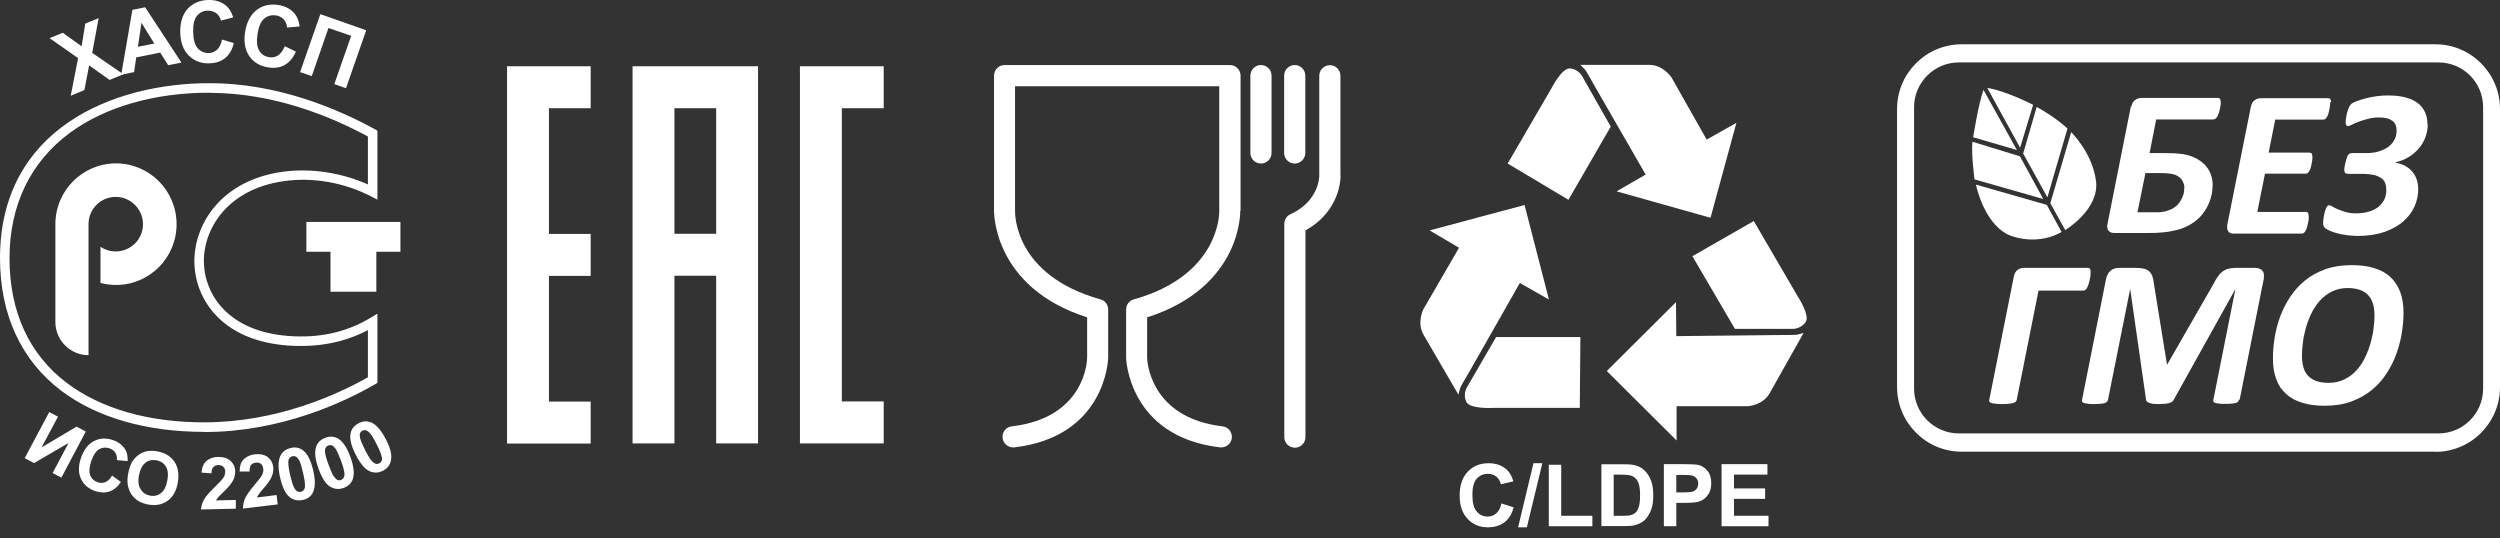 <?xml version="1.0" encoding="UTF-8"?> <svg xmlns="http://www.w3.org/2000/svg" width="209" height="45" viewBox="0 0 209 45" fill="none"><rect x="0" y="0" width="209" height="45" fill="#333333" stroke="none"/><path fill-rule="evenodd" clip-rule="evenodd" d="M66.875 5.54H73.878V9.047H70.377V33.56H73.878V37.068H66.875V5.54ZM42.39 5.54H49.38V9.047H45.892V19.556H49.38V23.064H45.892V33.573H49.38V37.081H42.39V5.54ZM52.882 5.54H63.373V37.068H59.872V23.051H56.383V37.068H52.882V5.54ZM56.383 19.544H59.872V9.047H56.383V19.556V19.544Z" fill="white"></path><path d="M103.711 17.616V6.323C103.711 5.835 103.314 5.437 102.826 5.437H83.985C83.498 5.437 83.1 5.835 83.1 6.323V17.565C83.1 17.565 82.908 23.976 90.885 26.533V29.899C90.885 30.104 90.757 34.922 84.588 35.642C84.1 35.693 83.754 36.143 83.818 36.618C83.87 37.068 84.254 37.402 84.69 37.402C84.729 37.402 84.755 37.402 84.793 37.402C92.476 36.502 92.643 29.989 92.643 29.912V25.878C92.643 25.479 92.386 25.132 92.001 25.029C84.767 23 84.857 17.861 84.857 17.616V7.21H101.929V17.655C101.929 17.655 102.083 22.987 94.784 25.029C94.4 25.132 94.143 25.479 94.143 25.878V29.924C94.143 29.924 94.31 36.502 102.006 37.402C102.044 37.402 102.07 37.402 102.108 37.402C102.544 37.402 102.929 37.068 102.98 36.618C103.032 36.13 102.685 35.693 102.198 35.642C96.08 34.922 95.9 30.091 95.9 29.912V26.533C103.878 23.976 103.686 17.629 103.686 17.604L103.711 17.616Z" fill="white"></path><path d="M112.061 14.674V6.336C112.061 5.848 111.663 5.45 111.176 5.45C110.689 5.45 110.291 5.848 110.291 6.336V14.7C110.291 14.7 110.317 16.794 107.88 17.912C107.559 18.053 107.367 18.375 107.367 18.721V36.541C107.367 37.029 107.764 37.428 108.252 37.428C108.739 37.428 109.137 37.029 109.137 36.541V19.261C112.112 17.616 112.074 14.79 112.074 14.687L112.061 14.674Z" fill="white"></path><path d="M108.239 13.672C108.726 13.672 109.124 13.274 109.124 12.786V6.323C109.124 5.835 108.726 5.437 108.239 5.437C107.752 5.437 107.354 5.835 107.354 6.323V12.786C107.354 13.274 107.752 13.672 108.239 13.672Z" fill="white"></path><path d="M105.417 5.437C104.93 5.437 104.532 5.835 104.532 6.323V12.786C104.532 13.274 104.93 13.672 105.417 13.672C105.905 13.672 106.302 13.274 106.302 12.786V6.323C106.302 5.835 105.905 5.437 105.417 5.437Z" fill="white"></path><path d="M178.179 8.919C178.231 8.662 178.333 8.469 178.487 8.366C178.654 8.251 178.821 8.186 179.013 8.186H185.413C185.567 8.186 185.657 8.302 185.657 8.533C185.657 8.585 185.657 8.662 185.644 8.752C185.644 8.842 185.618 8.944 185.593 9.06C185.567 9.176 185.541 9.278 185.516 9.381C185.477 9.484 185.439 9.587 185.4 9.677C185.362 9.767 185.311 9.844 185.246 9.895C185.182 9.947 185.118 9.985 185.054 9.985H180.257L179.706 12.799H180.924C181.411 12.799 181.796 12.812 182.091 12.837C182.386 12.863 182.656 12.902 182.886 12.966C183.246 13.069 183.553 13.197 183.81 13.364C184.079 13.531 184.297 13.724 184.464 13.942C184.644 14.161 184.772 14.405 184.849 14.662C184.939 14.918 184.977 15.188 184.977 15.458C184.977 15.677 184.951 15.908 184.913 16.165C184.874 16.409 184.797 16.666 184.695 16.923C184.592 17.18 184.464 17.424 184.297 17.668C184.131 17.912 183.938 18.143 183.694 18.349C183.451 18.554 183.181 18.747 182.861 18.901C182.54 19.068 182.168 19.197 181.758 19.274C181.463 19.351 181.142 19.402 180.796 19.428C180.449 19.467 180.052 19.479 179.59 19.479H176.768C176.666 19.479 176.576 19.467 176.499 19.441C176.422 19.415 176.358 19.377 176.294 19.312C176.243 19.248 176.204 19.171 176.178 19.081C176.153 18.991 176.166 18.876 176.178 18.76L178.141 8.893L178.179 8.919ZM182.617 15.715C182.617 15.497 182.553 15.291 182.437 15.086C182.322 14.893 182.13 14.739 181.873 14.623C181.732 14.572 181.565 14.533 181.36 14.507C181.155 14.482 180.873 14.469 180.501 14.469H179.359L178.692 17.745H179.936C180.142 17.745 180.321 17.745 180.449 17.745C180.578 17.745 180.706 17.732 180.809 17.706C180.924 17.706 181.014 17.668 181.104 17.642C181.193 17.616 181.283 17.591 181.373 17.552C181.565 17.488 181.732 17.385 181.873 17.27C182.027 17.154 182.155 17.013 182.258 16.846C182.361 16.692 182.45 16.512 182.514 16.319C182.579 16.126 182.604 15.934 182.604 15.715H182.617Z" fill="white"></path><path d="M194.815 8.52C194.815 8.52 194.815 8.623 194.802 8.7C194.802 8.79 194.776 8.88 194.763 8.996C194.751 9.099 194.725 9.214 194.699 9.33C194.674 9.445 194.635 9.548 194.597 9.651C194.558 9.741 194.494 9.831 194.443 9.895C194.379 9.959 194.315 9.998 194.25 9.998H190.21L189.659 12.76H193.083C193.16 12.76 193.224 12.786 193.263 12.85C193.301 12.914 193.314 12.991 193.314 13.094C193.314 13.133 193.314 13.197 193.314 13.274C193.314 13.364 193.288 13.454 193.276 13.557C193.263 13.659 193.237 13.775 193.211 13.891C193.186 14.006 193.147 14.109 193.109 14.199C193.07 14.289 193.019 14.366 192.955 14.43C192.904 14.495 192.827 14.52 192.763 14.52H189.351L188.71 17.719H192.801C192.865 17.719 192.929 17.745 192.955 17.809C192.993 17.873 193.006 17.963 193.006 18.079C193.006 18.118 193.006 18.182 193.006 18.272C193.006 18.362 192.993 18.452 192.968 18.567C192.942 18.67 192.916 18.786 192.891 18.901C192.865 19.017 192.827 19.12 192.788 19.21C192.75 19.3 192.698 19.377 192.634 19.441C192.57 19.505 192.506 19.531 192.429 19.531H186.747C186.657 19.531 186.568 19.518 186.491 19.492C186.414 19.467 186.35 19.428 186.298 19.364C186.247 19.3 186.221 19.223 186.196 19.133C186.183 19.043 186.196 18.927 186.196 18.811L188.171 8.932C188.222 8.675 188.325 8.495 188.492 8.379C188.645 8.263 188.825 8.212 189.017 8.212H194.648C194.802 8.212 194.879 8.328 194.879 8.546L194.815 8.52Z" fill="white"></path><path d="M202.959 10.383C202.959 10.743 202.895 11.09 202.78 11.424C202.664 11.758 202.485 12.079 202.254 12.362C202.023 12.645 201.741 12.889 201.407 13.107C201.074 13.313 200.702 13.467 200.266 13.57V13.595C200.586 13.659 200.881 13.749 201.112 13.891C201.356 14.032 201.548 14.199 201.702 14.392C201.856 14.585 201.972 14.803 202.049 15.047C202.126 15.291 202.164 15.535 202.164 15.805C202.164 16.306 202.061 16.794 201.856 17.257C201.651 17.719 201.343 18.143 200.92 18.503C200.509 18.876 199.984 19.158 199.342 19.39C198.701 19.608 197.957 19.724 197.098 19.724C196.79 19.724 196.495 19.698 196.2 19.659C195.905 19.621 195.636 19.569 195.392 19.505C195.148 19.441 194.943 19.364 194.763 19.287C194.597 19.21 194.468 19.133 194.391 19.081C194.327 19.017 194.276 18.953 194.25 18.889C194.225 18.824 194.212 18.734 194.212 18.631C194.212 18.593 194.212 18.542 194.225 18.452C194.225 18.362 194.25 18.272 194.263 18.156C194.263 18.041 194.302 17.938 194.327 17.822C194.353 17.706 194.391 17.604 194.417 17.501C194.456 17.398 194.507 17.321 194.545 17.257C194.597 17.193 194.648 17.154 194.712 17.154C194.776 17.154 194.866 17.193 194.994 17.27C195.11 17.347 195.276 17.424 195.456 17.501C195.636 17.578 195.866 17.655 196.123 17.732C196.38 17.809 196.675 17.835 197.008 17.835C197.38 17.835 197.726 17.784 198.034 17.694C198.342 17.604 198.598 17.475 198.816 17.308C199.034 17.141 199.188 16.936 199.317 16.704C199.432 16.473 199.496 16.203 199.496 15.908C199.496 15.689 199.471 15.484 199.406 15.317C199.342 15.15 199.24 15.008 199.073 14.893C198.919 14.777 198.701 14.687 198.445 14.623C198.175 14.572 197.842 14.533 197.444 14.533H196.315C196.2 14.533 196.11 14.508 196.059 14.456C196.008 14.405 195.982 14.328 195.982 14.199C195.982 14.161 195.982 14.071 196.008 13.955C196.02 13.839 196.046 13.711 196.085 13.57C196.123 13.428 196.161 13.3 196.2 13.171C196.238 13.043 196.29 12.953 196.341 12.914C196.38 12.876 196.431 12.85 196.469 12.824C196.508 12.812 196.572 12.799 196.623 12.799H197.816C198.175 12.799 198.509 12.76 198.829 12.67C199.137 12.58 199.406 12.452 199.637 12.298C199.868 12.131 200.035 11.938 200.163 11.707C200.291 11.475 200.356 11.219 200.356 10.923C200.356 10.743 200.33 10.589 200.279 10.46C200.227 10.319 200.138 10.204 200.022 10.114C199.907 10.024 199.753 9.947 199.573 9.895C199.394 9.844 199.176 9.818 198.919 9.818C198.573 9.818 198.265 9.857 197.97 9.934C197.675 10.011 197.418 10.088 197.188 10.178C196.957 10.268 196.764 10.345 196.623 10.422C196.469 10.499 196.367 10.538 196.303 10.538C196.226 10.538 196.174 10.512 196.136 10.448C196.11 10.396 196.097 10.306 196.097 10.204C196.097 10.139 196.097 10.037 196.123 9.908C196.136 9.767 196.174 9.625 196.2 9.484C196.238 9.33 196.277 9.189 196.341 9.047C196.392 8.906 196.469 8.803 196.546 8.713C196.623 8.636 196.777 8.546 196.995 8.469C197.213 8.379 197.47 8.302 197.765 8.225C198.06 8.148 198.368 8.084 198.688 8.045C199.009 7.994 199.33 7.981 199.625 7.981C200.215 7.981 200.728 8.032 201.151 8.161C201.574 8.276 201.92 8.443 202.177 8.662C202.446 8.88 202.626 9.137 202.754 9.433C202.882 9.728 202.934 10.049 202.934 10.396L202.959 10.383Z" fill="white"></path><path d="M174.768 22.781C174.768 22.781 174.768 22.897 174.768 22.987C174.768 23.077 174.742 23.18 174.716 23.282C174.704 23.398 174.678 23.501 174.639 23.629C174.614 23.745 174.575 23.86 174.524 23.963C174.486 24.066 174.434 24.143 174.37 24.207C174.306 24.271 174.242 24.297 174.165 24.297H170.42L168.598 33.432C168.598 33.432 168.56 33.547 168.509 33.586C168.457 33.624 168.393 33.663 168.303 33.689C168.201 33.727 168.085 33.74 167.931 33.753C167.778 33.766 167.585 33.779 167.367 33.779C167.149 33.779 166.957 33.779 166.816 33.753C166.675 33.74 166.559 33.715 166.482 33.689C166.405 33.663 166.341 33.624 166.315 33.586C166.29 33.547 166.277 33.496 166.303 33.432L168.355 23.128C168.406 22.884 168.496 22.704 168.65 22.576C168.804 22.46 168.983 22.396 169.188 22.396H174.563C174.652 22.396 174.704 22.434 174.742 22.511C174.768 22.588 174.781 22.678 174.781 22.781H174.768Z" fill="white"></path><path d="M187.196 33.406C187.196 33.406 187.144 33.522 187.119 33.56C187.08 33.612 187.029 33.65 186.939 33.676C186.849 33.715 186.734 33.727 186.593 33.74C186.452 33.753 186.272 33.766 186.054 33.766C185.836 33.766 185.644 33.766 185.503 33.74C185.361 33.727 185.259 33.702 185.182 33.676C185.105 33.65 185.054 33.612 185.041 33.56C185.015 33.509 185.015 33.458 185.041 33.406L186.875 24.194H186.862L181.732 33.406C181.668 33.56 181.526 33.65 181.321 33.702C181.116 33.753 180.834 33.779 180.475 33.779C180.116 33.779 179.821 33.753 179.667 33.676C179.5 33.612 179.41 33.522 179.41 33.419L178.089 24.194H178.076L176.229 33.419C176.229 33.419 176.191 33.535 176.152 33.573C176.114 33.624 176.05 33.663 175.973 33.689C175.883 33.727 175.78 33.74 175.626 33.753C175.485 33.766 175.306 33.779 175.075 33.779C174.844 33.779 174.677 33.779 174.536 33.753C174.395 33.727 174.293 33.715 174.216 33.689C174.139 33.663 174.087 33.624 174.062 33.573C174.036 33.522 174.036 33.47 174.062 33.419L176.063 23.334C176.088 23.192 176.14 23.064 176.204 22.935C176.268 22.82 176.345 22.717 176.435 22.64C176.524 22.563 176.627 22.498 176.742 22.46C176.858 22.421 176.986 22.396 177.127 22.396H178.564C178.82 22.396 179.038 22.421 179.218 22.46C179.397 22.498 179.551 22.576 179.667 22.678C179.782 22.781 179.872 22.922 179.936 23.09C180 23.256 180.039 23.462 180.064 23.706L181.155 30.451H181.193L185.066 23.706C185.182 23.475 185.297 23.282 185.413 23.115C185.528 22.948 185.656 22.807 185.798 22.704C185.939 22.601 186.093 22.511 186.272 22.473C186.452 22.421 186.657 22.396 186.888 22.396H188.517C188.658 22.396 188.786 22.421 188.889 22.46C188.991 22.498 189.081 22.563 189.145 22.64C189.209 22.717 189.248 22.82 189.261 22.935C189.273 23.051 189.261 23.18 189.248 23.321L187.234 33.419L187.196 33.406Z" fill="white"></path><path d="M200.933 26.186C200.933 26.7 200.881 27.252 200.791 27.83C200.702 28.408 200.548 28.987 200.343 29.565C200.137 30.143 199.868 30.682 199.522 31.209C199.188 31.736 198.778 32.199 198.29 32.597C197.803 32.995 197.239 33.316 196.585 33.56C195.93 33.804 195.186 33.92 194.353 33.92C193.647 33.92 193.019 33.843 192.493 33.676C191.954 33.522 191.493 33.278 191.133 32.944C190.762 32.622 190.479 32.211 190.3 31.71C190.107 31.209 190.018 30.631 190.018 29.95C190.018 29.398 190.069 28.832 190.159 28.229C190.261 27.638 190.402 27.047 190.62 26.468C190.838 25.89 191.108 25.351 191.454 24.824C191.8 24.31 192.211 23.848 192.698 23.449C193.186 23.051 193.75 22.743 194.391 22.511C195.033 22.28 195.776 22.165 196.597 22.165C197.303 22.165 197.931 22.242 198.457 22.409C198.996 22.563 199.445 22.807 199.817 23.141C200.176 23.475 200.458 23.886 200.65 24.387C200.843 24.888 200.933 25.479 200.933 26.147V26.186ZM198.508 26.404C198.508 26.044 198.47 25.723 198.393 25.441C198.316 25.145 198.188 24.914 198.008 24.708C197.841 24.503 197.611 24.361 197.316 24.246C197.033 24.143 196.687 24.079 196.277 24.079C195.764 24.079 195.328 24.182 194.943 24.374C194.558 24.567 194.225 24.824 193.942 25.132C193.66 25.453 193.416 25.813 193.224 26.212C193.032 26.623 192.878 27.034 192.762 27.445C192.647 27.856 192.557 28.267 192.519 28.665C192.467 29.064 192.442 29.41 192.442 29.706C192.442 30.066 192.48 30.4 192.557 30.682C192.634 30.965 192.762 31.209 192.942 31.402C193.121 31.595 193.352 31.749 193.635 31.852C193.917 31.954 194.263 32.006 194.673 32.006C195.174 32.006 195.61 31.903 196.007 31.71C196.392 31.517 196.726 31.273 197.008 30.952C197.29 30.644 197.534 30.284 197.726 29.873C197.918 29.475 198.072 29.064 198.188 28.652C198.303 28.241 198.393 27.83 198.431 27.432C198.483 27.034 198.508 26.687 198.508 26.378V26.404Z" fill="white"></path><path d="M168.881 12.349L169.971 8.765C169.971 8.765 167.675 7.583 166.136 7.351L168.881 12.349Z" fill="white"></path><path d="M170.265 8.944C170.265 8.944 171.651 9.664 172.843 10.743L171.163 16.499L169.137 12.837L170.265 8.944Z" fill="white"></path><path d="M173.151 11.051C173.151 11.051 174.934 12.773 175.229 15.15C175.511 17.527 172.651 19.235 172.651 19.235L171.407 16.987L173.151 11.051Z" fill="white"></path><path d="M165.187 15.432L171.112 17.128L172.343 19.389C172.343 19.389 170.689 20.507 168.29 19.775C165.905 19.043 165.187 15.432 165.187 15.432Z" fill="white"></path><path d="M164.892 11.848L168.868 13.069L170.817 16.64L165.071 14.996C165.071 14.996 164.789 12.914 164.892 11.861V11.848Z" fill="white"></path><path d="M165.815 7.505L168.611 12.542L164.956 11.475C164.956 11.475 165.392 8.713 165.815 7.518V7.505Z" fill="white"></path><path d="M203.6 37.761H163.994C161.018 37.761 158.594 35.333 158.594 32.353V9.111C158.594 6.131 161.018 3.703 163.994 3.703H203.6C206.576 3.703 209 6.131 209 9.111V32.365C209 35.346 206.576 37.774 203.6 37.774V37.761ZM163.75 5.219C161.698 5.219 160.017 6.902 160.017 8.957V32.494C160.017 34.55 161.698 36.233 163.75 36.233H203.857C205.909 36.233 207.589 34.562 207.589 32.494V8.957C207.589 6.889 205.922 5.219 203.857 5.219H163.75Z" fill="white"></path><path d="M137.572 14.597L135.148 15.998L142.998 18.207L145.165 10.268L142.677 11.668L139.74 6.478C139.74 6.478 139.047 5.424 137.893 5.424H132.121C132.121 5.424 132.403 5.694 132.532 5.848C132.66 6.015 133.301 7.171 133.301 7.171L137.572 14.585V14.597Z" fill="white"></path><path d="M134.661 10.589L132.263 6.362C132.263 6.362 131.955 5.784 131.262 5.72C130.57 5.655 129.697 7.39 129.697 7.39L126.042 13.672L131.121 16.704L134.648 10.602L134.661 10.589Z" fill="white"></path><path d="M140.137 28.062L140.112 25.261L134.327 31.017L140.163 36.824V33.959H146.127C146.127 33.959 147.384 33.882 147.948 32.867C148.526 31.852 150.783 27.83 150.783 27.83C150.783 27.83 150.411 27.946 150.206 27.985C150.001 28.01 148.679 28.01 148.679 28.01L140.137 28.1V28.062Z" fill="white"></path><path d="M145.05 27.496H149.898C149.898 27.496 150.552 27.496 150.95 26.931C151.348 26.366 150.27 24.747 150.27 24.747L146.615 18.477L141.484 21.419L145.05 27.509V27.496Z" fill="white"></path><path d="M127.055 23.655L129.492 25.042L127.453 17.141L119.513 19.261L121.976 20.713L118.988 25.865C118.988 25.865 118.423 26.995 119.013 27.997C119.59 28.999 121.925 32.995 121.925 32.995C121.925 32.995 122.014 32.61 122.079 32.417C122.156 32.224 122.835 31.081 122.835 31.081L127.068 23.642L127.055 23.655Z" fill="white"></path><path d="M125.067 28.19L122.63 32.391C122.63 32.391 122.283 32.956 122.578 33.586C122.861 34.215 124.81 34.1 124.81 34.1H132.07L132.121 28.177H125.08L125.067 28.19Z" fill="white"></path><path d="M125.529 42.091L126.542 42.412C126.388 42.978 126.132 43.402 125.76 43.671C125.401 43.941 124.939 44.083 124.387 44.083C123.695 44.083 123.13 43.851 122.694 43.376C122.245 42.901 122.027 42.258 122.027 41.449C122.027 40.588 122.245 39.92 122.694 39.445C123.143 38.969 123.72 38.725 124.451 38.725C125.08 38.725 125.593 38.918 125.991 39.29C126.221 39.509 126.401 39.83 126.516 40.241L125.478 40.485C125.413 40.215 125.285 40.01 125.093 39.843C124.9 39.689 124.67 39.612 124.387 39.612C124.003 39.612 123.695 39.753 123.451 40.023C123.207 40.305 123.092 40.742 123.092 41.359C123.092 42.014 123.207 42.477 123.451 42.759C123.682 43.042 123.99 43.183 124.375 43.183C124.657 43.183 124.888 43.093 125.093 42.913C125.298 42.733 125.439 42.464 125.516 42.078L125.529 42.091Z" fill="white"></path><path d="M126.914 44.083L128.197 38.725H128.941L127.645 44.083H126.914Z" fill="white"></path><path d="M129.479 43.993V38.854H130.518V43.119H133.122V43.993H129.479Z" fill="white"></path><path d="M133.865 38.815H135.776C136.212 38.815 136.533 38.841 136.764 38.918C137.072 39.008 137.328 39.162 137.546 39.393C137.764 39.624 137.931 39.907 138.047 40.228C138.162 40.562 138.213 40.973 138.213 41.449C138.213 41.873 138.162 42.245 138.059 42.554C137.931 42.926 137.739 43.235 137.508 43.466C137.328 43.646 137.085 43.774 136.777 43.877C136.546 43.954 136.238 43.98 135.853 43.98H133.878V38.789L133.865 38.815ZM134.904 39.689V43.119H135.687C135.982 43.119 136.187 43.106 136.315 43.068C136.482 43.029 136.623 42.952 136.738 42.849C136.854 42.746 136.943 42.579 137.008 42.348C137.085 42.117 137.11 41.796 137.11 41.397C137.11 40.999 137.072 40.691 137.008 40.472C136.943 40.254 136.841 40.087 136.713 39.971C136.584 39.856 136.43 39.766 136.225 39.727C136.084 39.702 135.789 39.676 135.366 39.676H134.891L134.904 39.689Z" fill="white"></path><path d="M139.099 43.993V38.802H140.779C141.407 38.802 141.831 38.828 142.023 38.879C142.318 38.956 142.562 39.136 142.767 39.393C142.972 39.65 143.062 39.984 143.062 40.408C143.062 40.729 142.998 40.986 142.882 41.205C142.767 41.423 142.626 41.59 142.446 41.719C142.267 41.847 142.087 41.924 141.908 41.963C141.664 42.014 141.292 42.04 140.817 42.04H140.138V43.993H139.099ZM140.138 39.689V41.166H140.715C141.125 41.166 141.407 41.14 141.536 41.089C141.677 41.038 141.779 40.948 141.856 40.832C141.933 40.717 141.972 40.588 141.972 40.434C141.972 40.241 141.92 40.087 141.805 39.971C141.702 39.843 141.548 39.766 141.382 39.74C141.253 39.714 141.01 39.702 140.638 39.702H140.125L140.138 39.689Z" fill="white"></path><path d="M143.922 43.993V38.802H147.757V39.676H144.96V40.832H147.564V41.706H144.96V43.119H147.846V43.993H143.909H143.922Z" fill="white"></path><path d="M5.913 8.007L6.528 4.859L4.143 3.189L5.246 2.739L6.823 3.87L7.131 1.968L8.247 1.518L7.708 4.422L10.312 6.208L9.158 6.683L7.452 5.463L7.054 7.531L5.913 8.007Z" fill="white"></path><path d="M15.161 5.231L14.058 5.45L13.391 4.396L11.39 4.795L11.21 6.028L10.133 6.246L11.069 0.825L12.134 0.606L15.161 5.219V5.231ZM12.89 3.626L11.826 1.904L11.531 3.908L12.903 3.638L12.89 3.626Z" fill="white"></path><path d="M18.546 3.304L19.547 3.6C19.419 4.165 19.162 4.576 18.816 4.859C18.469 5.141 18.02 5.283 17.469 5.296C16.789 5.308 16.225 5.09 15.776 4.64C15.327 4.191 15.096 3.561 15.07 2.752C15.045 1.904 15.25 1.236 15.673 0.748C16.122 0.272 16.687 0.015 17.405 0.002C18.033 -0.023 18.546 0.157 18.944 0.516C19.188 0.735 19.367 1.043 19.495 1.454L18.469 1.724C18.405 1.454 18.277 1.249 18.085 1.107C17.892 0.966 17.661 0.889 17.379 0.889C16.994 0.889 16.699 1.043 16.468 1.326C16.238 1.596 16.135 2.045 16.148 2.662C16.161 3.304 16.289 3.767 16.533 4.037C16.776 4.306 17.071 4.435 17.443 4.435C17.713 4.435 17.956 4.332 18.149 4.152C18.341 3.972 18.482 3.703 18.559 3.317" fill="white"></path><path d="M23.805 3.857L24.741 4.319C24.498 4.846 24.19 5.219 23.792 5.437C23.407 5.655 22.933 5.72 22.394 5.63C21.727 5.527 21.201 5.206 20.842 4.692C20.483 4.165 20.368 3.497 20.483 2.713C20.611 1.878 20.932 1.249 21.432 0.85C21.945 0.452 22.548 0.311 23.253 0.414C23.869 0.503 24.357 0.773 24.677 1.197C24.869 1.454 24.998 1.788 25.049 2.212L23.997 2.302C23.985 2.032 23.882 1.801 23.715 1.621C23.549 1.441 23.33 1.326 23.061 1.287C22.689 1.236 22.356 1.326 22.086 1.557C21.817 1.788 21.625 2.212 21.535 2.816C21.432 3.458 21.483 3.934 21.676 4.242C21.855 4.55 22.138 4.73 22.509 4.782C22.779 4.82 23.023 4.782 23.253 4.628C23.471 4.486 23.651 4.229 23.805 3.882" fill="white"></path><path d="M26.781 1.184L30.616 2.533L28.923 7.377L27.948 7.03L29.359 2.996L27.461 2.341L26.063 6.362L25.088 6.028L26.781 1.184Z" fill="white"></path><path d="M4.117 34.447L4.848 34.832L3.476 37.402L6.4 35.667L7.17 36.078L5.13 39.933L4.399 39.547L5.733 37.029L2.847 38.712L2.065 38.301L4.117 34.447Z" fill="white"></path><path d="M9.376 39.766L10.107 40.292C9.838 40.704 9.517 40.961 9.145 41.089C8.786 41.218 8.389 41.192 7.94 41.05C7.401 40.858 7.003 40.524 6.772 40.035C6.542 39.547 6.542 38.969 6.76 38.314C6.99 37.62 7.35 37.145 7.824 36.888C8.312 36.631 8.837 36.592 9.427 36.785C9.928 36.952 10.287 37.248 10.505 37.646C10.633 37.877 10.684 38.185 10.672 38.545L9.774 38.468C9.799 38.237 9.748 38.031 9.645 37.851C9.53 37.672 9.363 37.556 9.145 37.479C8.837 37.376 8.555 37.402 8.286 37.556C8.017 37.71 7.811 38.044 7.632 38.532C7.465 39.059 7.427 39.457 7.542 39.74C7.657 40.023 7.863 40.215 8.17 40.318C8.389 40.395 8.607 40.382 8.812 40.305C9.017 40.215 9.209 40.035 9.376 39.753" fill="white"></path><path d="M10.71 39.624C10.787 39.188 10.915 38.828 11.082 38.545C11.223 38.352 11.389 38.173 11.582 38.031C11.787 37.89 11.992 37.787 12.21 37.736C12.493 37.672 12.813 37.672 13.159 37.736C13.788 37.851 14.263 38.134 14.583 38.597C14.891 39.059 14.981 39.637 14.865 40.331C14.75 41.025 14.468 41.539 14.019 41.86C13.57 42.181 13.031 42.297 12.416 42.181C11.774 42.078 11.3 41.783 10.992 41.333C10.684 40.871 10.582 40.305 10.71 39.624ZM11.608 39.74C11.531 40.228 11.569 40.614 11.761 40.909C11.941 41.205 12.21 41.372 12.557 41.436C12.903 41.5 13.198 41.423 13.467 41.218C13.737 40.999 13.903 40.652 13.993 40.151C14.083 39.663 14.032 39.278 13.865 38.995C13.685 38.712 13.429 38.545 13.07 38.481C12.711 38.417 12.403 38.481 12.146 38.699C11.89 38.905 11.71 39.252 11.62 39.753" fill="white"></path><path d="M19.714 41.757V42.528L16.802 42.592C16.828 42.297 16.918 42.014 17.059 41.757C17.213 41.487 17.52 41.128 17.982 40.691C18.354 40.331 18.572 40.087 18.662 39.959C18.777 39.779 18.829 39.612 18.829 39.445C18.829 39.265 18.777 39.123 18.662 39.021C18.559 38.918 18.418 38.879 18.252 38.879C18.072 38.879 17.944 38.944 17.841 39.046C17.738 39.149 17.687 39.329 17.674 39.573L16.841 39.509C16.879 39.046 17.033 38.725 17.277 38.52C17.533 38.314 17.867 38.198 18.252 38.198C18.675 38.198 19.021 38.301 19.278 38.532C19.521 38.764 19.663 39.046 19.663 39.393C19.663 39.586 19.637 39.779 19.573 39.959C19.509 40.138 19.393 40.318 19.252 40.524C19.149 40.652 18.97 40.845 18.713 41.102C18.457 41.346 18.29 41.513 18.226 41.59C18.162 41.667 18.11 41.744 18.059 41.834L19.714 41.796V41.757Z" fill="white"></path><path d="M23.125 41.397L23.215 42.168L20.316 42.515C20.316 42.22 20.368 41.937 20.496 41.654C20.624 41.372 20.893 40.986 21.304 40.511C21.637 40.113 21.843 39.856 21.907 39.714C21.997 39.535 22.035 39.355 22.009 39.188C21.984 38.995 21.92 38.866 21.817 38.776C21.702 38.687 21.561 38.661 21.381 38.674C21.214 38.699 21.073 38.764 20.983 38.879C20.893 38.995 20.855 39.175 20.868 39.419H20.034C20.034 38.969 20.137 38.622 20.381 38.391C20.624 38.16 20.932 38.019 21.317 37.98C21.74 37.928 22.086 38.006 22.369 38.198C22.638 38.404 22.792 38.674 22.843 39.021C22.869 39.213 22.843 39.406 22.805 39.586C22.753 39.766 22.676 39.971 22.535 40.177C22.458 40.318 22.292 40.524 22.061 40.794C21.83 41.063 21.676 41.243 21.625 41.333C21.561 41.423 21.522 41.5 21.471 41.59L23.125 41.385V41.397Z" fill="white"></path><path d="M24.293 37.453C24.703 37.35 25.062 37.428 25.357 37.672C25.717 37.954 25.986 38.494 26.178 39.303C26.371 40.113 26.358 40.717 26.178 41.14C26.012 41.487 25.729 41.706 25.319 41.796C24.909 41.886 24.537 41.809 24.203 41.551C23.882 41.295 23.613 40.755 23.421 39.946C23.241 39.149 23.241 38.545 23.433 38.121C23.587 37.774 23.882 37.556 24.293 37.453ZM24.447 38.134C24.357 38.16 24.267 38.211 24.203 38.288C24.139 38.365 24.101 38.494 24.101 38.661C24.101 38.892 24.152 39.252 24.267 39.753C24.383 40.254 24.485 40.588 24.588 40.768C24.678 40.935 24.78 41.05 24.87 41.089C24.96 41.128 25.062 41.14 25.152 41.115C25.255 41.089 25.332 41.038 25.396 40.961C25.46 40.883 25.498 40.755 25.498 40.588C25.498 40.37 25.447 40.01 25.332 39.509C25.216 39.008 25.114 38.674 25.024 38.507C24.921 38.34 24.832 38.224 24.742 38.173C24.652 38.134 24.562 38.121 24.46 38.147" fill="white"></path><path d="M27.204 36.592C27.602 36.451 27.961 36.477 28.294 36.682C28.679 36.926 29.013 37.428 29.295 38.211C29.577 38.982 29.641 39.586 29.5 40.036C29.385 40.395 29.115 40.652 28.718 40.794C28.32 40.935 27.935 40.896 27.589 40.678C27.23 40.459 26.909 39.959 26.627 39.175C26.345 38.404 26.281 37.8 26.422 37.363C26.55 37.004 26.794 36.747 27.191 36.605M27.448 37.248C27.345 37.286 27.281 37.338 27.23 37.428C27.179 37.517 27.153 37.646 27.179 37.813C27.191 38.031 27.294 38.391 27.474 38.866C27.653 39.355 27.794 39.676 27.91 39.83C28.025 39.984 28.128 40.087 28.218 40.126C28.32 40.164 28.41 40.164 28.512 40.126C28.602 40.087 28.679 40.023 28.73 39.933C28.782 39.843 28.808 39.714 28.795 39.547C28.769 39.329 28.679 38.969 28.5 38.494C28.32 38.019 28.179 37.697 28.064 37.53C27.948 37.376 27.846 37.273 27.743 37.235C27.653 37.196 27.55 37.209 27.461 37.235" fill="white"></path><path d="M29.974 35.385C30.346 35.192 30.718 35.179 31.065 35.333C31.475 35.513 31.873 35.989 32.257 36.721C32.642 37.453 32.783 38.044 32.681 38.507C32.604 38.879 32.386 39.162 32.014 39.355C31.629 39.547 31.257 39.56 30.872 39.38C30.487 39.2 30.116 38.751 29.731 38.006C29.359 37.273 29.218 36.682 29.307 36.233C29.384 35.86 29.602 35.578 29.987 35.385M30.295 36.001C30.205 36.053 30.141 36.117 30.103 36.22C30.064 36.31 30.064 36.438 30.103 36.618C30.154 36.837 30.295 37.171 30.526 37.633C30.757 38.096 30.949 38.391 31.077 38.532C31.206 38.674 31.334 38.764 31.424 38.776C31.526 38.802 31.616 38.776 31.706 38.738C31.796 38.699 31.86 38.622 31.898 38.532C31.95 38.443 31.95 38.314 31.898 38.134C31.847 37.916 31.719 37.582 31.475 37.119C31.244 36.657 31.065 36.361 30.924 36.22C30.795 36.078 30.667 35.989 30.577 35.963C30.475 35.95 30.385 35.963 30.295 36.001Z" fill="white"></path><path d="M25.614 18.554H33.476V21.047H31.462V24.387H27.628V21.047H25.614V18.554Z" fill="white"></path><path d="M7.4 29.693C5.874 29.693 4.63 28.447 4.63 26.918V18.747C4.63 15.934 6.9 13.659 9.696 13.659C12.492 13.659 14.762 15.934 14.762 18.747C14.762 21.561 12.492 23.822 9.696 23.822C9.247 23.822 8.811 23.758 8.401 23.655V20.636C8.773 20.88 9.209 21.021 9.671 21.021C10.928 21.021 11.954 20.006 11.954 18.747C11.954 17.488 10.928 16.46 9.671 16.46C8.414 16.46 7.4 17.475 7.4 18.747V29.693Z" fill="white"></path><path d="M17.059 36.104C12.236 36.104 8.106 34.909 5.13 32.674C1.783 30.143 0 26.314 0 21.586C0 10.781 9.44 6.953 17.52 6.953C23.138 6.953 28.128 9.047 31.347 10.807L31.552 10.923V16.691L30.975 16.396C28.782 15.265 26.165 14.803 23.779 15.137C19.034 15.779 16.956 19.145 17.046 21.997C17.123 24.567 19.021 27.702 24.113 28.087C26.691 28.28 28.923 27.792 30.949 26.584L31.552 26.224V32.006L31.36 32.121C28.782 33.612 23.497 36.117 17.072 36.117M17.52 7.749C12.929 7.749 8.799 8.931 5.862 11.09C2.552 13.518 0.795 17.154 0.795 21.586C0.795 26.019 2.411 29.629 5.605 32.031C8.452 34.164 12.403 35.308 17.059 35.308C23.138 35.308 28.179 32.995 30.757 31.543V27.599C28.756 28.64 26.55 29.064 24.049 28.884C18.431 28.46 16.34 24.927 16.251 22.023C16.161 18.824 18.444 15.06 23.677 14.353C25.998 14.045 28.538 14.43 30.757 15.419V11.411C27.627 9.715 22.856 7.762 17.52 7.762" fill="white"></path></svg> 